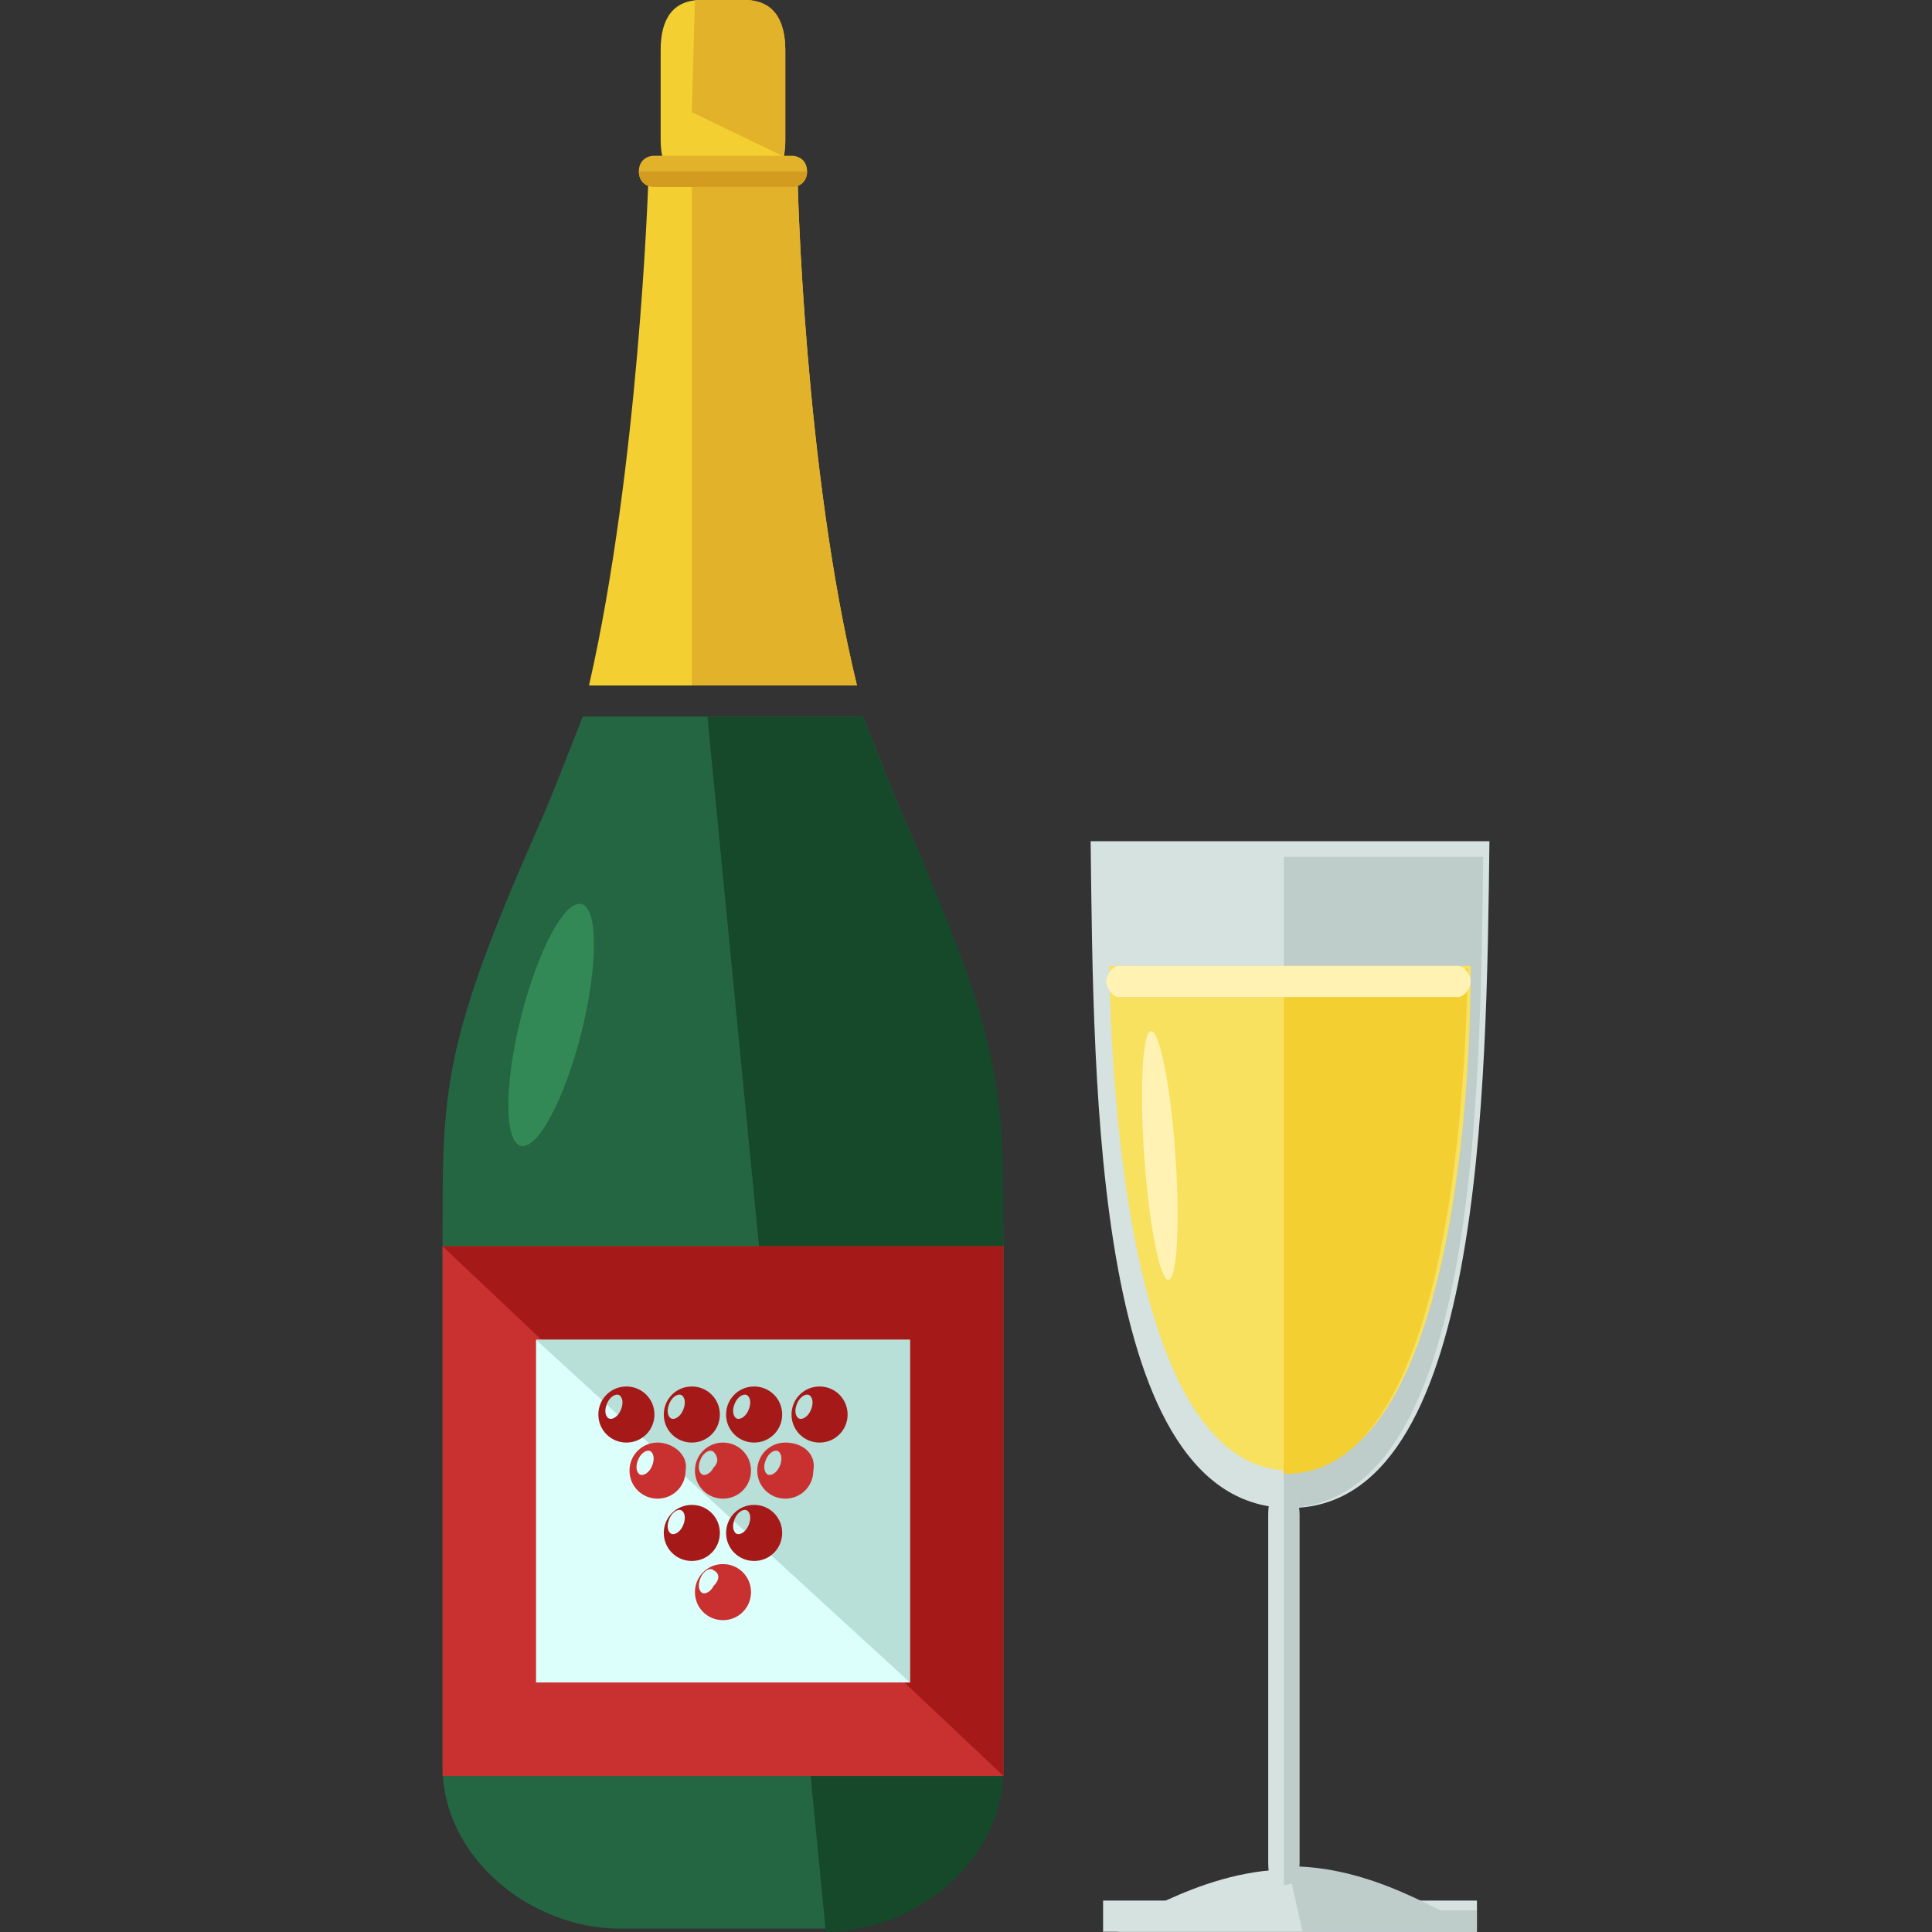 <?xml version="1.0" encoding="iso-8859-1"?>
<!-- Uploaded to: SVG Repo, www.svgrepo.com, Generator: SVG Repo Mixer Tools -->
<svg version="1.1" id="Layer_1" xmlns="http://www.w3.org/2000/svg" xmlns:xlink="http://www.w3.org/1999/xlink" 
	 viewBox="0 0 496.067 496.067" xml:space="preserve">
<rect x="0" y="0" width="496.067" height="496.067" fill="#333333" stroke="none"/>
<path style="fill:#246642;" d="M233.634,213.6c-4-8.8-8.8-21.6-12-29.6h-72c-3.2,8-8,20.8-12,29.6c-23.2,52.8-24,65.6-24,100v44.8
	v3.2v92c0,23.2,22.4,41.6,45.6,41.6h52.8c23.2,0,45.6-18.4,45.6-41.6v-91.2v-3.2v-44.8C249.634,280.8,256.834,266.4,233.634,213.6z"
	/>
<path style="fill:#15492A;" d="M233.634,213.6c-4-8.8-8.8-21.6-12-29.6h-40l30.4,312c23.2,0,45.6-18.4,45.6-41.6v-92v-3.2v-44.8
	C257.634,280,256.834,266.4,233.634,213.6z"/>
<path style="fill:#F4CF31;" d="M201.634,36c0,8-3.2,12-10.4,12h-11.2c-7.2,0-10.4-4.8-10.4-12V12.8c0-8,3.2-12.8,10.4-12.8h11.2
	c7.2,0,10.4,5.6,10.4,12.8V36z"/>
<polygon style="fill:#C93131;" points="113.634,320 113.634,359.2 113.634,362.4 113.634,454.4 113.634,456 257.634,456 
	257.634,454.4 257.634,362.4 257.634,359.2 257.634,320 "/>
<polyline style="fill:#A51919;" points="257.634,456 257.634,454.4 257.634,362.4 257.634,359.2 257.634,320 113.634,320 "/>
<polygon style="fill:#DCFFFC;" points="137.634,344 137.634,368 137.634,370.4 137.634,431.2 137.634,432 233.634,432 
	233.634,431.2 233.634,370.4 233.634,368 233.634,344 "/>
<polyline style="fill:#B8E0D9;" points="233.634,432 233.634,431.2 233.634,370.4 233.634,368 233.634,344 137.634,344 "/>
<path style="fill:#F4CF31;" d="M220.034,176c-13.6-56-15.2-128.8-15.2-128.8l-11.2-1.6V44l-8,0.8l-8-0.8v1.6l-11.2,1.6
	c0,0-2.4,72.8-15.2,128.8H220.034z"/>
<path style="fill:#E2B22B;" d="M177.634,176h42.4c-13.6-56-15.2-128.8-15.2-128.8l-11.2-1.6V44l-8,0.8l-8-0.8v4"/>
<ellipse transform="matrix(0.243 -0.97 0.97 0.243 -148.268 336.495)" style="fill:#338956;" cx="141.553" cy="263.284" rx="31.999" ry="8"/>
<path style="fill:#E2B22B;" d="M207.234,44c0,2.4-1.6,4-4,4h-35.2c-2.4,0-4-1.6-4-4l0,0c0-2.4,1.6-4,4-4h35.2
	C205.634,40,207.234,41.6,207.234,44L207.234,44z"/>
<path style="fill:#D39C20;" d="M207.234,44L207.234,44c0,2.4-1.6,4-4,4h-35.2c-2.4,0-4-1.6-4-4l0,0"/>
<path style="fill:#E2B22B;" d="M200.834,40c0.8-0.8,0.8-3.2,0.8-4V12.8c0-8-3.2-12.8-10.4-12.8h-12.8l-0.8,28.8L200.834,40z"/>
<g>
	<path style="fill:#A51919;" d="M177.634,386.4c-4,0-7.2,3.2-7.2,7.2s3.2,7.2,7.2,7.2s7.2-3.2,7.2-7.2S181.634,386.4,177.634,386.4z
		 M175.234,392c-0.8,1.6-2.4,2.4-3.2,1.6s-0.8-2.4,0-4s2.4-2.4,3.2-1.6C176.034,388.8,176.034,390.4,175.234,392z"/>
	<path style="fill:#A51919;" d="M193.634,386.4c-4,0-7.2,3.2-7.2,7.2s3.2,7.2,7.2,7.2s7.2-3.2,7.2-7.2S197.634,386.4,193.634,386.4z
		 M192.034,392c-0.8,1.6-2.4,2.4-3.2,1.6s-0.8-2.4,0-4s2.4-2.4,3.2-1.6S192.834,390.4,192.034,392z"/>
</g>
<g>
	<path style="fill:#C93131;" d="M168.834,370.4c-4,0-7.2,3.2-7.2,7.2s3.2,7.2,7.2,7.2s7.2-3.2,7.2-7.2
		C176.834,373.6,172.834,370.4,168.834,370.4z M167.234,376.8c-0.8,1.6-2.4,2.4-3.2,1.6s-0.8-2.4,0-4s2.4-2.4,3.2-1.6
		C168.034,373.6,168.034,375.2,167.234,376.8z"/>
	<path style="fill:#C93131;" d="M185.634,370.4c-4,0-7.2,3.2-7.2,7.2s3.2,7.2,7.2,7.2s7.2-3.2,7.2-7.2S189.634,370.4,185.634,370.4z
		 M183.234,376.8c-0.8,1.6-2.4,2.4-3.2,1.6s-0.8-2.4,0-4s2.4-2.4,3.2-1.6S184.834,375.2,183.234,376.8z"/>
	<path style="fill:#C93131;" d="M185.634,401.6c-4,0-7.2,3.2-7.2,7.2s3.2,7.2,7.2,7.2s7.2-3.2,7.2-7.2
		C192.834,404.8,189.634,401.6,185.634,401.6z M183.234,407.2c-0.8,1.6-2.4,2.4-3.2,1.6s-0.8-2.4,0-4s2.4-2.4,3.2-1.6
		C184.834,404,184.834,405.6,183.234,407.2z"/>
	<path style="fill:#C93131;" d="M201.634,370.4c-4,0-7.2,3.2-7.2,7.2s3.2,7.2,7.2,7.2s7.2-3.2,7.2-7.2
		C209.634,373.6,206.434,370.4,201.634,370.4z M200.034,376.8c-0.8,1.6-2.4,2.4-3.2,1.6s-0.8-2.4,0-4s2.4-2.4,3.2-1.6
		C200.834,373.6,200.834,375.2,200.034,376.8z"/>
</g>
<g>
	<path style="fill:#A51919;" d="M160.834,356c-4,0-7.2,3.2-7.2,7.2s3.2,7.2,7.2,7.2s7.2-3.2,7.2-7.2S164.834,356,160.834,356z
		 M159.234,362.4c-0.8,1.6-2.4,2.4-3.2,1.6s-0.8-2.4,0-4s2.4-2.4,3.2-1.6C160.034,359.2,160.034,360.8,159.234,362.4z"/>
	<path style="fill:#A51919;" d="M177.634,356c-4,0-7.2,3.2-7.2,7.2s3.2,7.2,7.2,7.2s7.2-3.2,7.2-7.2S181.634,356,177.634,356z
		 M175.234,362.4c-0.8,1.6-2.4,2.4-3.2,1.6s-0.8-2.4,0-4s2.4-2.4,3.2-1.6C176.034,359.2,176.034,360.8,175.234,362.4z"/>
	<path style="fill:#A51919;" d="M193.634,356c-4,0-7.2,3.2-7.2,7.2s3.2,7.2,7.2,7.2s7.2-3.2,7.2-7.2S197.634,356,193.634,356z
		 M192.034,362.4c-0.8,1.6-2.4,2.4-3.2,1.6s-0.8-2.4,0-4s2.4-2.4,3.2-1.6C192.834,359.2,192.834,360.8,192.034,362.4z"/>
	<path style="fill:#A51919;" d="M210.434,356c-4,0-7.2,3.2-7.2,7.2s3.2,7.2,7.2,7.2s7.2-3.2,7.2-7.2S214.434,356,210.434,356z
		 M208.034,362.4c-0.8,1.6-2.4,2.4-3.2,1.6s-0.8-2.4,0-4s2.4-2.4,3.2-1.6S208.834,360.8,208.034,362.4z"/>
</g>
<g>
	<path style="fill:#D5E2DF;" d="M375.234,496l0.8-3.2c0,4-20-12.8-44.8-12.8s-44.8,16.8-44.8,12.8c0,0.8,0,3.2,0.8,3.2H375.234z"/>
	<path style="fill:#D5E2DF;" d="M280.034,216c0.8,64,0.8,171.2,51.2,171.2c49.6,0,50.4-107.2,51.2-171.2L280.034,216L280.034,216z"
		/>
</g>
<path style="fill:#BECCCA;" d="M329.634,220v167.2l0,0c49.6,0,50.4-104.8,51.2-167.2L329.634,220z"/>
<path style="fill:#F7E15E;" d="M284.834,248c0.8,48,8.8,129.6,46.4,129.6s46.4-81.6,46.4-129.6H284.834z"/>
<path style="fill:#F4CF31;" d="M329.634,248.8v129.6c0,0,0,0,0.8,0c37.6,0,45.6-81.6,46.4-129.6H329.634z"/>
<path style="fill:#D5E2DF;" d="M333.634,478.4c0,3.2-0.8,5.6-4,5.6l0,0c-3.2,0-4-2.4-4-5.6v-89.6c0-3.2,0.8-5.6,4-5.6l0,0
	c3.2,0,4,2.4,4,5.6V478.4z"/>
<path style="fill:#BECCCA;" d="M329.634,383.2L329.634,383.2c3.2,0,4,2.4,4,5.6v89.6c0,3.2-0.8,5.6-4,5.6l0,0"/>
<rect x="283.234" y="488" style="fill:#D5E2DF;" width="96" height="8"/>
<g>
	
		<rect x="339.238" y="490.405" transform="matrix(-1 -0.003 0.003 -1 716.935 987.528)" style="fill:#BECCCA;" width="40" height="5.6"/>
	<path style="fill:#BECCCA;" d="M331.234,479.2c-0.8,0,0.8,2.4,0,2.4l3.2,14.4h41.6l0.8-3.2
		C376.034,496,356.034,479.2,331.234,479.2z"/>
</g>
<g>
	
		<ellipse transform="matrix(-0.07 -0.998 0.998 -0.07 22.457 614.464)" style="fill:#FFF2B3;" cx="297.61" cy="296.765" rx="31.999" ry="4"/>
	<path style="fill:#FFF2B3;" d="M377.634,252c0,1.6-1.6,4-3.2,4h-87.2c-1.6,0-3.2-2.4-3.2-4l0,0c0-1.6,1.6-4,3.2-4h87.2
		C376.034,248,377.634,250.4,377.634,252L377.634,252z"/>
</g>
</svg>